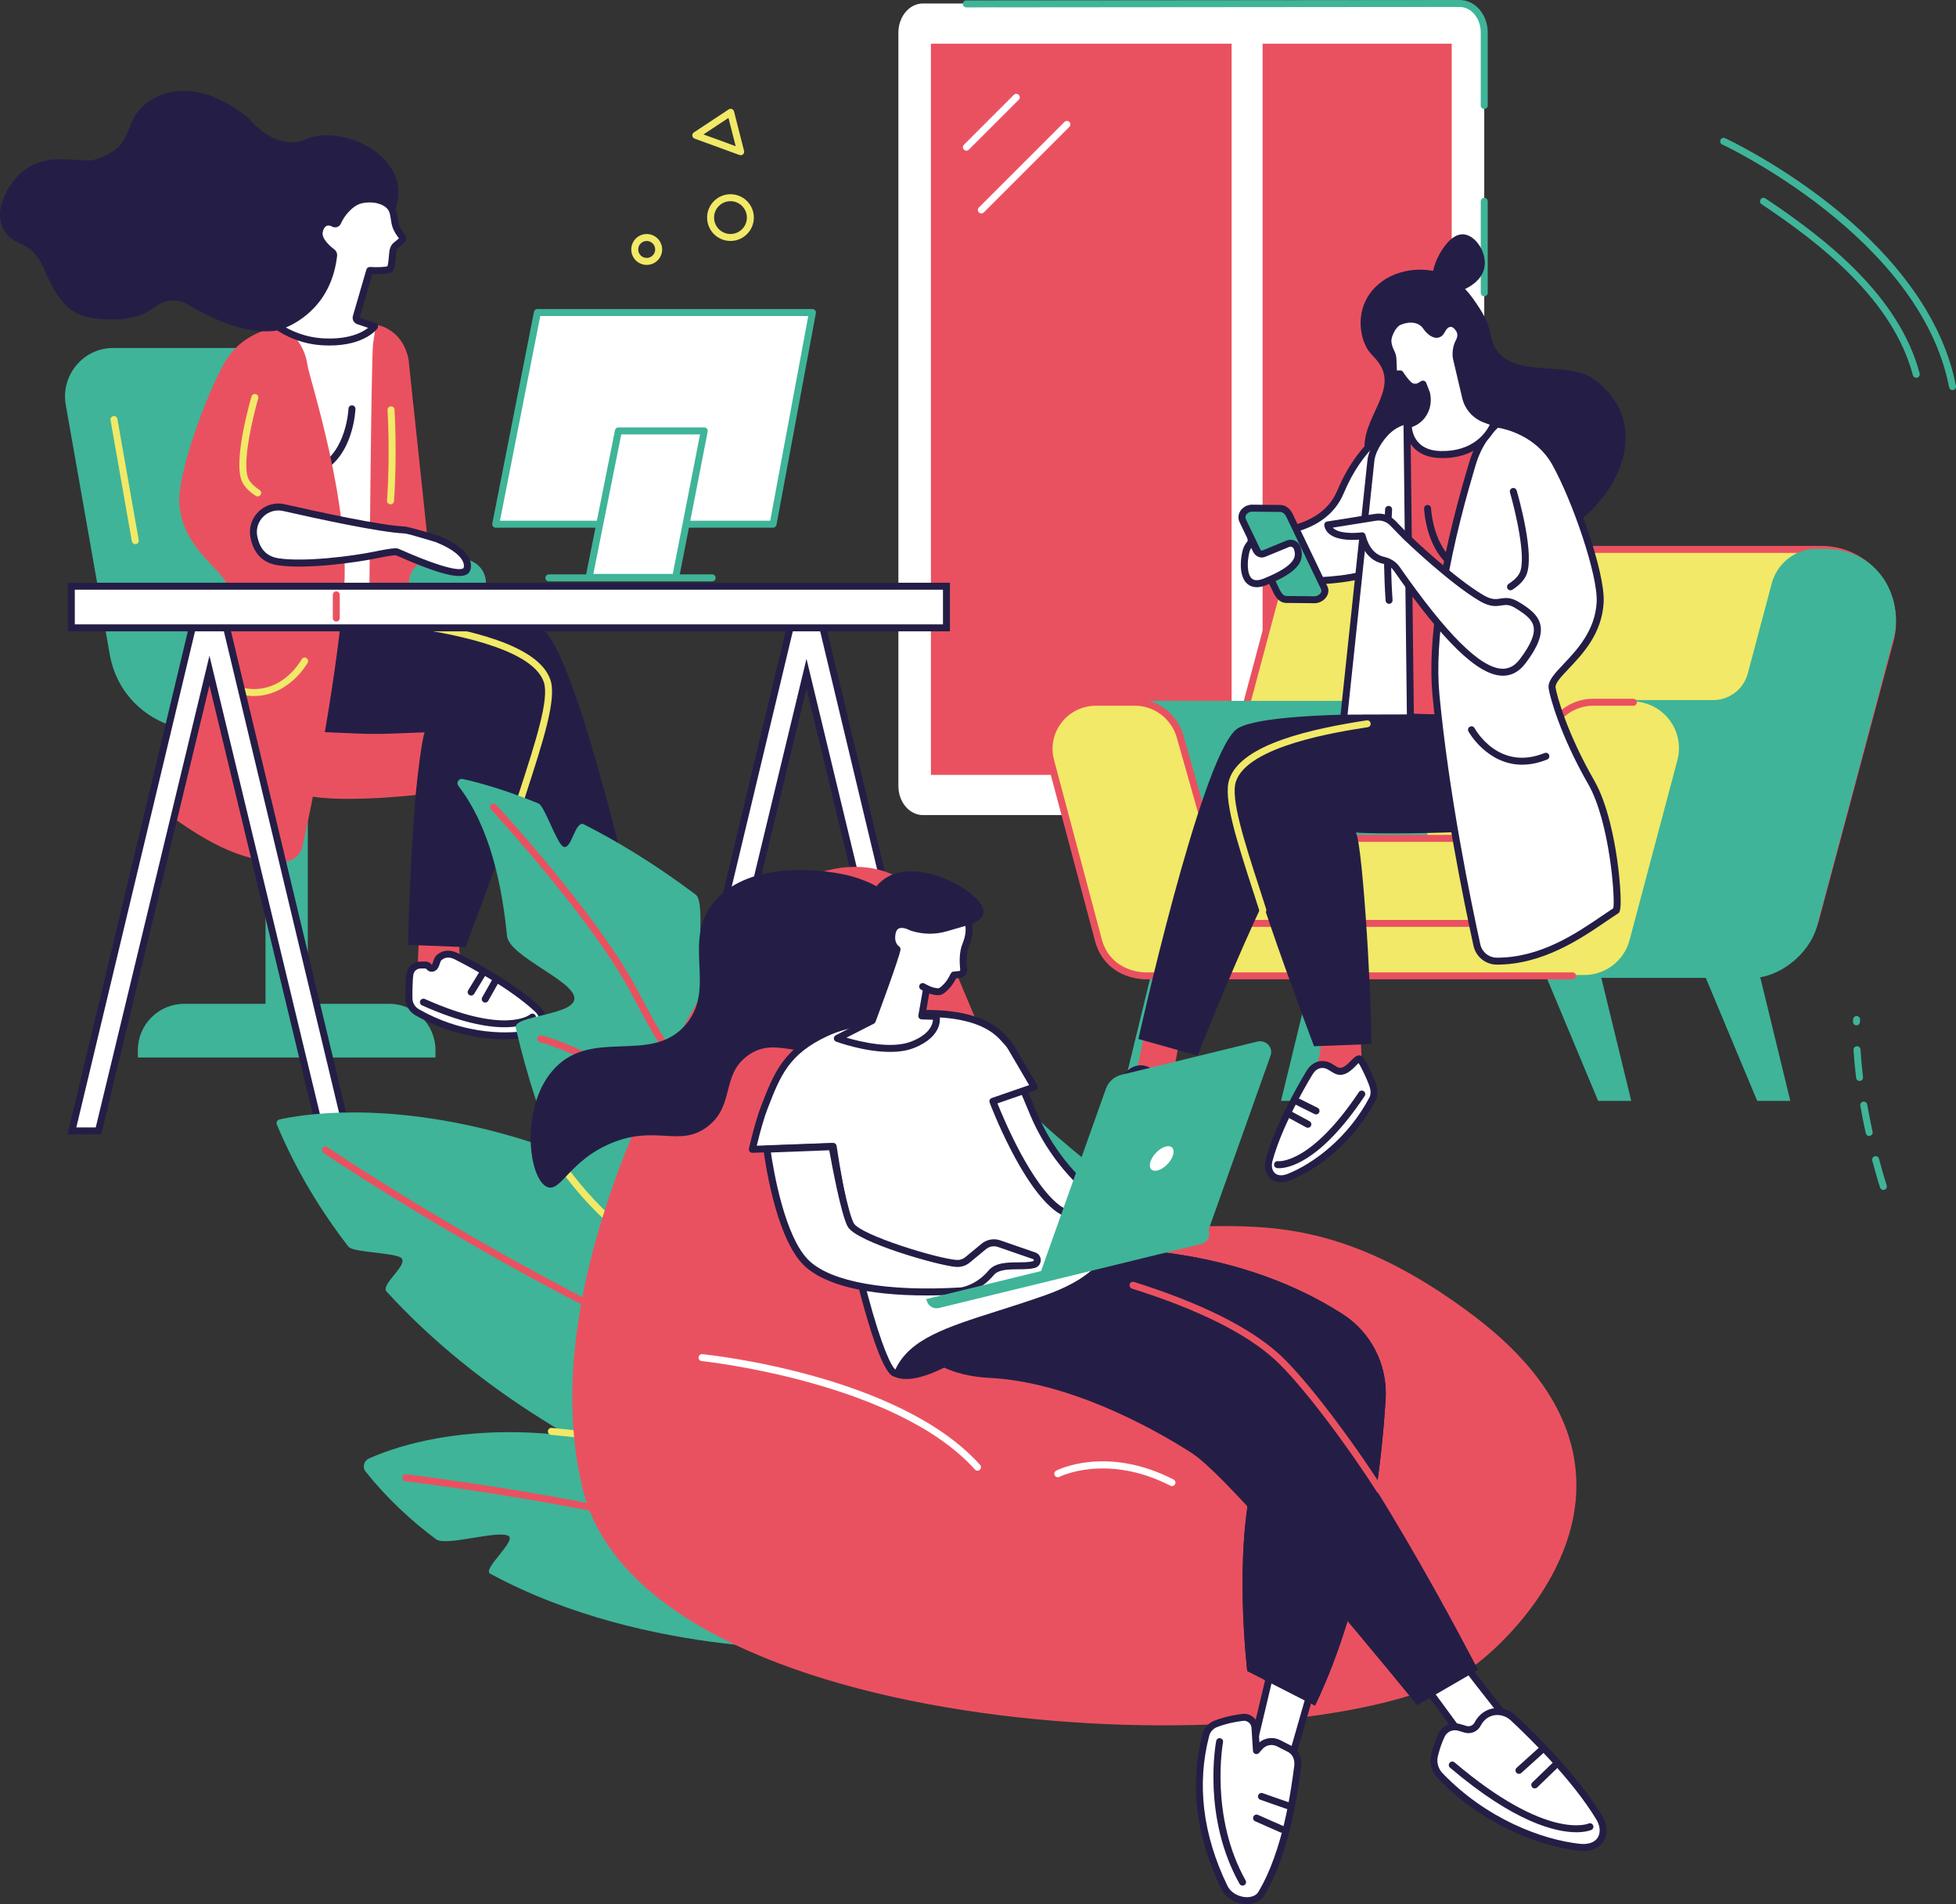 <?xml version="1.0" encoding="UTF-8"?>
<svg id="Ebene_1" data-name="Ebene 1" xmlns="http://www.w3.org/2000/svg" viewBox="0 0 841.71 819.54">
  <rect x="0" y="0" width="841.71" height="819.54" fill="#333333" stroke="none"/>
  <defs>
    <style>
      .cls-1 {
        fill: #3fb498;
      }

      .cls-1, .cls-2, .cls-3, .cls-4, .cls-5 {
        stroke-width: 0px;
      }

      .cls-2 {
        fill: #241e46;
      }

      .cls-3 {
        fill: #f1e967;
      }

      .cls-4 {
        fill: #fff;
      }

      .cls-5 {
        fill: #ea5160;
      }
    </style>
  </defs>
  <g id="Flexible_office" data-name="Flexible office">
    <g>
      <g>
        <path class="cls-4" d="M628.15,1.5h-230.99c-5.83,0-10.56,5.61-10.56,12.52v324.27c0,6.91,4.73,12.52,10.56,12.52h230.99c5.83,0,10.56-5.61,10.56-12.52V14.02c0-6.91-4.73-12.52-10.56-12.52Z"/>
        <path class="cls-1" d="M638.7,46.91c-.83,0-1.5-.67-1.5-1.5V14.02c0-6.08-4.06-11.02-9.05-11.02l-212.32.18h0c-.83,0-1.5-.67-1.5-1.5,0-.83.67-1.5,1.5-1.5l212.32-.18c6.65,0,12.06,6.29,12.06,14.02v31.39c0,.83-.68,1.5-1.5,1.5Z"/>
        <path class="cls-1" d="M638.7,127.54c-.83,0-1.5-.67-1.5-1.5v-39.39c0-.83.67-1.5,1.5-1.5s1.5.67,1.5,1.5v39.39c0,.83-.67,1.5-1.5,1.5Z"/>
        <g>
          <rect class="cls-5" x="400.6" y="18.8" width="129.39" height="314.71"/>
          <rect class="cls-5" x="543.33" y="18.8" width="81.37" height="314.71"/>
        </g>
      </g>
      <g>
        <path class="cls-4" d="M415.86,64.85c-.38,0-.77-.15-1.06-.44-.59-.59-.59-1.54,0-2.12l21.47-21.47c.59-.59,1.54-.59,2.12,0,.59.59.59,1.54,0,2.12l-21.47,21.47c-.29.29-.68.44-1.06.44Z"/>
        <path class="cls-4" d="M422.3,91.86c-.38,0-.77-.15-1.06-.44-.59-.59-.59-1.54,0-2.12l36.81-36.81c.59-.59,1.54-.59,2.12,0,.59.59.59,1.54,0,2.12l-36.81,36.81c-.29.29-.68.44-1.06.44Z"/>
      </g>
    </g>
    <g>
      <g>
        <g>
          <path class="cls-1" d="M150.01,315.56l-62.17-.9c-20,0-37.1-13.06-40.6-32.93l-18.93-107.41c-2.26-12.8,7.49-24.54,20.37-24.54h72.16l29.18,165.78Z"/>
          <polygon class="cls-1" points="132.46 453.72 114.26 453.72 114.26 314.46 132.46 315.19 132.46 453.72"/>
          <path class="cls-1" d="M167.44,432.05h-88.17c-11.02,0-19.95,8.93-19.95,19.95v3.16h128.08v-3.16c0-11.02-8.93-19.95-19.95-19.95Z"/>
          <path class="cls-3" d="M58.22,234.21c-.71,0-1.35-.51-1.48-1.24l-9.18-52.14c-.14-.82.4-1.59,1.22-1.74.82-.15,1.59.4,1.74,1.22l9.18,52.14c.14.82-.4,1.59-1.22,1.74-.09.02-.18.02-.26.02Z"/>
        </g>
        <g>
          <g>
            <path class="cls-5" d="M272.13,395.81c-.15.63,7.25,34.51,7.25,34.51l-17.02-2.85-5.13-28.64,14.89-3.02Z"/>
            <g>
              <g>
                <path class="cls-4" d="M270.35,419.2c1.04-.88,2.53-1.73,4.42-1.81,2.85-.12,5.45,1.66,6.63,4.29,2.95,6.56,10.73,24.83,12.93,39.76.78,5.28-3.2,9.57-9.41,6.11-10.17-5.67-24.27-18.68-31.66-37.89-.85-2.21-.54-4.7.85-6.6,1.14-1.55,2.68-3.44,4.47-5.04,1.71-1.53,4.29-1.56,6.06-.1l1.6,1.31c1.2.99,2.92.97,4.11-.03Z"/>
                <path class="cls-2" d="M289.11,470.3c-1.35,0-3-.37-4.92-1.44-10.75-5.99-24.88-19.29-32.33-38.66-1.04-2.71-.66-5.71,1.04-8.03,1.52-2.08,3.09-3.85,4.68-5.27,2.27-2.03,5.64-2.09,8.01-.14l1.6,1.32c.63.52,1.55.51,2.19-.02,1.59-1.33,3.43-2.08,5.32-2.16,3.37-.12,6.61,1.93,8.06,5.17,3.19,7.08,10.84,25.17,13.05,40.16.49,3.31-.64,6.36-2.93,7.94-.76.53-2.03,1.14-3.77,1.14ZM261.65,418.34c-.74,0-1.48.26-2.07.79-1.43,1.28-2.86,2.9-4.26,4.81-1.09,1.49-1.33,3.42-.66,5.18,7.16,18.62,20.7,31.38,30.99,37.12,2.21,1.23,4.17,1.39,5.52.46,1.35-.93,1.99-2.86,1.67-5.04-2.15-14.61-9.68-32.39-12.81-39.36-.96-2.13-3.03-3.5-5.2-3.4-1.25.05-2.43.54-3.52,1.46-1.74,1.46-4.27,1.48-6.02.04l-1.6-1.31c-.6-.49-1.32-.74-2.04-.74Z"/>
              </g>
              <path class="cls-2" d="M290.48,464.35c-1.39,0-16.15-.86-33.74-35.61-.37-.74-.08-1.64.66-2.02.74-.37,1.64-.08,2.02.66,17.22,34.03,30.9,33.99,31.04,33.97.85-.02,1.52.62,1.55,1.45.03.83-.62,1.52-1.45,1.55-.02,0-.05,0-.09,0Z"/>
              <path class="cls-2" d="M279.57,445.42c-.6,0-1.16-.36-1.4-.95-.3-.77.07-1.64.84-1.95l8.07-3.18c.77-.3,1.64.07,1.95.84.3.77-.07,1.64-.84,1.95l-8.07,3.18c-.18.07-.37.1-.55.1Z"/>
              <path class="cls-2" d="M276.74,439.24c-.6,0-1.17-.36-1.4-.96-.3-.77.08-1.64.85-1.94l9.46-3.68c.77-.3,1.64.08,1.94.85.3.77-.08,1.64-.85,1.94l-9.46,3.68c-.18.07-.36.1-.54.1Z"/>
            </g>
            <path class="cls-5" d="M199.52,395.71c-.12.26-1.07,4.23-1.81,10.93-1.23,11.16,11.27,21.5,11.27,21.5l-29.6-3.99,1.13-25.84,19.01-2.61Z"/>
            <g>
              <g>
                <path class="cls-4" d="M186.22,416.66c1.74-.57,1.34-3.25,2.76-4.52,2.14-1.91,4.82-1.87,7.37-.58,6.38,3.22,23.82,12.47,34.84,22.67,3.9,3.61,3.48,9.47-3.5,10.73-11.43,2.06-30.51.91-48.23-9.32-2.03-1.17-3.35-3.31-3.46-5.67-.09-1.93,0-8.33.39-10.71.37-2.28,2.36-3.93,4.65-3.93h2.06c1.55,0,1.64,1.82,3.11,1.33Z"/>
                <path class="cls-2" d="M217.34,447.33c-11.3,0-25.36-2.72-38.63-10.38-2.51-1.45-4.08-4.03-4.21-6.9-.09-2,0-8.52.41-11.02.49-3.01,3.06-5.18,6.12-5.18h2.08c1.34,0,2.1.76,2.56,1.21.05.05.1.1.15.15.2-.18.39-.76.56-1.27.29-.92.66-2.06,1.6-2.9,2.44-2.18,5.74-2.47,9.05-.8,6.9,3.48,24.14,12.68,35.19,22.91,2.44,2.26,3.47,5.33,2.68,8.01-.47,1.59-1.99,4.4-6.93,5.29-3.11.56-6.7.89-10.62.89ZM181.04,416.83c-1.58,0-2.9,1.12-3.16,2.67-.37,2.28-.46,8.56-.38,10.41.08,1.84,1.1,3.5,2.71,4.44,17.17,9.92,35.65,11.23,47.21,9.14,2.49-.45,4.12-1.58,4.59-3.18.46-1.59-.24-3.49-1.84-4.97-10.77-9.97-27.71-19.01-34.5-22.44-1.54-.78-3.78-1.34-5.7.36-.33.29-.53.92-.74,1.57-.36,1.14-.86,2.7-2.55,3.26-1.65.54-2.64-.44-3.12-.91-.33-.33-.37-.34-.46-.34h-2.06s0,0,0,0ZM185.75,415.25s-.02,0-.03,0l.5,1.41-.47-1.42h0Z"/>
              </g>
              <path class="cls-2" d="M217.03,442.13c-7.59,0-18.98-2.05-35.43-9.42-.76-.34-1.09-1.23-.76-1.98.34-.76,1.23-1.09,1.98-.76,34.62,15.51,45.19,6.75,45.29,6.66.62-.55,1.57-.49,2.12.14.55.62.49,1.57-.14,2.12-.26.23-3.88,3.24-13.07,3.24Z"/>
              <path class="cls-2" d="M208.8,431.51c-.25,0-.5-.06-.73-.19-.72-.41-.98-1.32-.57-2.04l4.28-7.6c.41-.72,1.32-.98,2.04-.57.72.41.98,1.32.57,2.04l-4.28,7.6c-.28.49-.78.76-1.31.76Z"/>
              <path class="cls-2" d="M202.75,428.5c-.27,0-.54-.07-.78-.22-.71-.43-.93-1.35-.5-2.06l4.82-7.91c.43-.71,1.35-.93,2.06-.5.71.43.93,1.35.5,2.06l-4.82,7.91c-.28.46-.78.72-1.28.72Z"/>
            </g>
            <path class="cls-2" d="M119.32,265.46s103.61-4.5,114.94,6.02c15.37,14.27,41.76,133.05,41.76,133.05l-25.49,7.15s-38.4-97.48-47.92-97.48-99.23-3.2-99.23-3.2l15.92-45.53Z"/>
            <path class="cls-2" d="M98.94,262.19s-13.66,40.12-2.79,47.43c10.87,7.32,89.26,6.7,86.54,5.78s-7.01,65.69-7.01,91.3l24.68.95s39.33-103,35.09-114.5c-7.58-20.58-65.97-25.29-84.65-28.04-3.85-.57-51.86-2.92-51.86-2.92Z"/>
            <path class="cls-3" d="M222.42,350.53c-.15,0-.31-.02-.46-.07-.79-.25-1.22-1.1-.97-1.89.89-2.77,1.77-5.5,2.64-8.17,6.87-21.22,12.8-39.55,10.4-46.78-5.11-15.41-43.99-21.43-56.77-23.4-.82-.13-1.38-.89-1.25-1.71.13-.82.89-1.37,1.71-1.25,22.96,3.55,54.07,10.05,59.16,25.43,2.71,8.16-3.08,26.03-10.4,48.65-.86,2.67-1.75,5.39-2.63,8.16-.2.64-.79,1.04-1.43,1.04Z"/>
          </g>
          <g>
            <g>
              <path class="cls-4" d="M118.34,143.23s-16.29-9.42-27.86,70.2c0,0,19.84,42.81,20.19,48.82.35,6.02,52.52,3.4,52.52,3.4l1.19-91.27,12.17-.59-2.61-21.06c-1.62-6.14-8.45-10.55-13.04-12.19l-42.57,2.68Z"/>
              <path class="cls-2" d="M139.76,267.72c-.9,0-1.81,0-2.72,0-25.45-.19-27.73-2.87-27.88-5.37-.25-4.21-12.13-31.18-20.05-48.28-.12-.26-.17-.56-.12-.85,7.65-52.63,17.49-67.67,24.41-71.02,2.48-1.21,4.35-.81,5.2-.49l42.21-2.66c.2-.01.41.02.6.08,4.31,1.54,12.1,6.06,13.98,13.22.02.07.03.13.04.2l2.61,21.06c.05.41-.07.83-.34,1.15-.27.32-.66.51-1.08.53l-10.76.52-1.17,89.86c-.01.79-.63,1.44-1.42,1.48-.12,0-11.47.57-23.5.57ZM112.15,262.04c2.24,2.71,27.08,3.24,49.55,2.18l1.17-89.86c.01-.79.64-1.44,1.43-1.48l10.56-.51-2.4-19.35c-1.39-5.04-7.01-9.17-11.78-10.96l-42.25,2.66c-.28.02-.56-.04-.81-.18-.1-.05-1.23-.54-3.11.45-5.07,2.66-14.72,15.07-22.48,68.21,2.74,5.93,19.56,42.49,20.13,48.84Z"/>
            </g>
            <path class="cls-5" d="M187.45,264.78l-11.6-109.8c-.77-5.14-3.53-9.84-7.83-12.71-1.68-1.12-3.69-2.05-6.05-2.52,0,0,.04-2.13-1.43,8.25-.8,5.64-1.63,112.14-1.66,116.69l28.56.08Z"/>
            <path class="cls-2" d="M137.8,203.26c-.54,0-1.06-.29-1.33-.8-.39-.73-.1-1.64.63-2.03,12.03-6.34,12.86-24.35,12.86-24.53.03-.83.72-1.48,1.56-1.44.83.03,1.47.73,1.44,1.55-.03.81-.89,19.92-14.46,27.07-.22.12-.46.17-.7.17Z"/>
            <path class="cls-5" d="M139.32,315.09l14.16.62c4.94.22,9.88.23,14.82.04l14.41-.55s-1.52,3.74-3.86,26.96c0,0-36.43,4.16-50.01-.63s10.49-26.46,10.49-26.46Z"/>
            <path class="cls-5" d="M121.57,140.4s-16.77,1.03-25.13,16.01c-8.36,14.99-19.96,47.7-19.3,59.99,1.13,20.86,21.68,30.33,20.7,36.93-.48,3.2-4.71,19.49-16.87,40.67-10.01,17.44-12.31,54.19-10.67,55.24,11,7.06,28.8,21.78,51.29,21.77,4.15,0,7.76-2.88,8.65-6.98,3.59-16.36,13.47-63.75,17.63-107.8,3.61-38.15-14.88-93.99-15.52-98.87-1.55-11.82-10.78-16.95-10.78-16.95Z"/>
            <path class="cls-3" d="M110.89,213.66c-.28,0-.57-.08-.82-.25-1.08-.71-4.38-2.87-5.9-6.11-3.96-8.5,3.23-33.79,4.07-36.65.23-.8,1.07-1.25,1.86-1.02.79.23,1.25,1.06,1.02,1.86-2.18,7.46-7.18,28.21-4.23,34.54,1.15,2.47,3.91,4.27,4.82,4.87.69.45.89,1.38.43,2.08-.29.44-.77.68-1.26.68Z"/>
            <path class="cls-3" d="M168.05,217.06s-.07,0-.11,0c-.83-.06-1.45-.77-1.39-1.6,1.41-20.38.22-38.78.21-38.97-.06-.83.57-1.54,1.4-1.6.83-.05,1.54.57,1.6,1.4.01.19,1.22,18.78-.21,39.37-.06.79-.71,1.4-1.5,1.4Z"/>
            <path class="cls-3" d="M109.26,299.56c-3.26,0-6.85-.65-10.77-2.24-.77-.31-1.14-1.18-.83-1.95.31-.77,1.18-1.14,1.95-.83,19.69,7.95,29.75-9.98,30.17-10.74.4-.73,1.31-1,2.03-.6.73.4,1,1.3.6,2.03-.09.17-7.99,14.33-23.15,14.33Z"/>
            <path class="cls-1" d="M175.98,250.89h33.14c0-5.63-4.56-10.19-10.19-10.19h-12.75c-5.63,0-10.19,4.56-10.19,10.19Z"/>
            <g>
              <path class="cls-4" d="M187.95,231.88c16.3,6.52,12.91,13.2,12.91,13.2-2.41,5.21-27.49-6.5-29.92-7.49-.86-.35-5.01.36-9.24,1.24-9.91,2.06-30.74,4.68-42.02,2.95-6.36-.98-9.32-5.15-10.43-10.72-1.52-7.63,5.36-14.3,12.89-12.59,15.69,3.56,41.79,9.19,51.84,9.62,1.94.08,13.74,3.69,13.98,3.79Z"/>
              <path class="cls-2" d="M119.41,243.26c-6.34-.99-10.26-4.99-11.63-11.9-.81-4.08.49-8.25,3.48-11.16,2.99-2.91,7.18-4.1,11.22-3.18,14.95,3.4,41.54,9.16,51.57,9.58,1.72.07,16.04,4.22,15.9,4.49,6.74,2.9,10.85,6.22,12.23,9.89,1.02,2.71.14,4.58.03,4.79-1.93,4.18-11.06,2.33-30.52-6.21-.56-.25-.98-.43-1.23-.54-.3-.04-1.84-.08-8.44,1.29-8.58,1.78-30.27,4.85-42.56,2.96h-.04ZM121.18,219.81c-2.85-.44-5.74.48-7.84,2.52-2.26,2.2-3.24,5.35-2.63,8.43,1.14,5.7,4.05,8.73,9.15,9.53h.04c10.73,1.65,31.1-.77,41.49-2.93,8.59-1.78,9.54-1.4,10.11-1.16.25.1.72.31,1.37.59,24.78,10.89,26.55,7.79,26.62,7.65.02-.05.43-1.02-.2-2.56-.85-2.09-3.59-5.26-11.78-8.56-.63-.13-11.64-3.65-13.62-3.74-10.27-.43-37.05-6.24-52.1-9.65-.21-.05-.41-.09-.62-.12ZM189.8,226.41h.01s-.01,0-.01,0Z"/>
            </g>
          </g>
          <g>
            <path class="cls-2" d="M8.39,104.66c-2.69-1.03-5.05-2.84-6.53-5.33-2.19-3.69-3.33-9.61,1.7-18.11,11.36-19.19,30.05-10.27,37.24-12.53,16.11-5.07,12.36-13.19,18.94-21.15,4.92-5.96,21.87-17.24,47.37,3.42,0,0,11.41,14.66,24.49,8.97,16.07-6.99,48.17,8.39,37.84,31.62-2.98,6.7-8.3,11.87-14.76,14.7-1.17.51-2.45,1.01-3.84,1.47-4.03,1.32-7.15,4.7-8.19,9.04-3.37,14.13-15.96,41.44-61.81,14.32-3.46-2.05-7.58-2.28-11.18-.69-4.42,1.95-9.26,9.43-30.52,6.42-13.65-1.93-17.9-16.83-21.46-23.59-2.84-5.39-6.95-7.65-9.3-8.55Z"/>
            <g>
              <path class="cls-4" d="M143.57,96.18c.65.39,1.48.11,1.77-.59,1.36-3.35,5.44-8.5,9.91-9.54,5.73-1.32,12.31.46,13.75,4.85,1.26,3.83.04,6.14,4.22,11.1.4.48.06,1.24-.44,1.61l-2.63,2.22c-.56.42-1.03,1.84-1.1,2.53-.21,2.15-.48,6.74-1.23,7.33-1.45,1.15-8.7.71-8.7.71l-5.81,19.98c-.22.76.23,1.55.99,1.74l6.91,2.35s-5.55,7.78-22.89,6.61c-11.09-.75-18.71-6.5-18.71-6.5,0,0,21.07-5.13,23.97-30.6.06-.56-.18-1.11-.63-1.45-1.72-1.29-6.35-5.1-5.54-8.96.86-4.1,3.92-4.72,6.15-3.39Z"/>
              <path class="cls-2" d="M141.8,148.7c-1.14,0-2.33-.04-3.59-.12-11.4-.77-19.19-6.55-19.51-6.79-.46-.35-.68-.93-.57-1.5.12-.57.55-1.02,1.11-1.15.82-.2,20.09-5.24,22.84-29.31-2.71-2.09-7.07-6.13-6.14-10.55.49-2.34,1.71-4.04,3.42-4.79,1.47-.65,3.17-.55,4.7.27,1.58-3.62,5.86-9,10.84-10.15,6.08-1.4,13.73.43,15.51,5.84.43,1.31.59,2.43.75,3.5.31,2.15.58,4.01,3.19,7.1.4.48.58,1.1.51,1.74-.09.77-.53,1.53-1.19,2.03l-2.57,2.17c-.21.22-.53,1.09-.57,1.53-.03.33-.07.71-.1,1.13-.41,4.75-.71,6.46-1.68,7.23-1.45,1.15-5.56,1.21-8.52,1.09l-5.45,18.74h0l6.91,2.35c.45.15.8.51.94.96s.07.95-.21,1.33c-.23.32-5.44,7.36-20.63,7.36ZM123.02,140.95c3.02,1.68,8.54,4.17,15.39,4.63,11.47.77,17.45-2.46,20-4.47l-4.56-1.55c-.73-.2-1.34-.68-1.72-1.34-.39-.68-.49-1.5-.27-2.25l5.81-19.98c.2-.67.84-1.11,1.53-1.08,3.2.2,6.57.04,7.54-.32.33-.93.58-3.88.7-5.19.04-.43.07-.83.1-1.16.08-.78.61-2.77,1.68-3.58l2.48-2.09c-2.83-3.51-3.18-5.88-3.51-8.18-.14-1-.28-1.93-.63-3-1.09-3.34-6.58-5.1-11.98-3.86-3.84.89-7.61,5.59-8.86,8.64-.3.74-.91,1.31-1.66,1.56-.75.25-1.58.16-2.27-.25-.75-.45-1.57-.54-2.23-.25-.81.36-1.4,1.28-1.69,2.66-.62,2.98,3.65,6.45,4.97,7.45.87.65,1.34,1.74,1.22,2.82-2.31,20.22-15.87,28.19-22.05,30.8ZM154.76,136.75v.05s0-.02,0-.05ZM144.33,94.9h0,0Z"/>
            </g>
          </g>
        </g>
      </g>
      <g>
        <polygon class="cls-4" points="394.79 488.08 347.04 289.97 299.3 488.08 287.85 488.08 340.31 268.8 353.77 268.78 406.23 488.08 394.79 488.08"/>
        <path class="cls-2" d="M408.13,489.58h-14.53l-46.56-193.21-46.56,193.21h-14.53l53.17-222.28,15.82-.02,53.18,222.3ZM395.97,486.58h8.36l-51.74-216.3-11.09.02-51.74,216.28h8.36l48.93-203.02,48.93,203.02Z"/>
      </g>
      <g>
        <g>
          <polygon class="cls-4" points="137.87 486.75 90.13 288.61 42.38 486.75 30.94 486.75 83.4 267.44 96.86 267.42 149.32 486.75 137.87 486.75"/>
          <path class="cls-2" d="M151.22,488.25h-14.53l-46.56-193.23-46.56,193.23h-14.53l53.17-222.3,15.82-.02,53.18,222.33ZM139.05,485.25h8.36l-51.74-216.32-11.09.02-51.74,216.31h8.36l48.93-203.04,48.93,203.04Z"/>
        </g>
        <g>
          <rect class="cls-4" x="30.69" y="252.32" width="376.59" height="17.92" transform="translate(437.97 522.55) rotate(180)"/>
          <path class="cls-2" d="M408.78,271.73H29.19v-20.92h379.59v20.92ZM32.19,268.73h373.59v-14.92H32.19v14.92Z"/>
        </g>
        <path class="cls-5" d="M144.71,267.52c-.83,0-1.5-.67-1.5-1.5v-9.98c0-.83.67-1.5,1.5-1.5s1.5.67,1.5,1.5v9.98c0,.83-.67,1.5-1.5,1.5Z"/>
      </g>
    </g>
    <g>
      <path class="cls-1" d="M400.78,531.81s-32.45-53.74-13.6-114.2c.76-2.43,3.97-2.94,5.44-.87,7.16,10.11,24.4,33.75,42.2,53.06,37.3,40.46,70.31,46.81,88.53,103.05,15.97,49.31-13.36,111.24-39.79,93.56-3.71-2.48-82.78-134.61-82.78-134.61Z"/>
      <g>
        <path class="cls-1" d="M406.33,692.43s-145.81-82.83-184.39-250.08c-1.24-5.37,25.7-5.26,25.23-12.84-.47-7.59-28.12-17.91-28.99-26.7-1.99-20.03-6.76-46.2-20.93-64.55-1.07-1.38.15-3.34,1.86-2.97,6.17,1.34,17.56,4.33,32.6,10.52,2.72,1.12,7.8,17.26,10.75,18.6,3.53,1.6,4.98-11.55,8.81-9.6,14.34,7.29,30.66,17.1,48.11,30.25,4.51,3.4-.59,29.52,4.06,33.38,4.43,3.68,21.79-11.55,26.31-7.43,53.17,48.45,109,125.07,153.25,256.69l-76.66,24.72Z"/>
        <g>
          <path class="cls-5" d="M317.18,491.45c-.48.16-1.03.07-1.45-.28-.82-.7-20.31-17.55-43.53-62.61-16.65-32.31-60.5-79.7-60.94-80.18-.56-.61-.53-1.56.08-2.12.61-.56,1.56-.53,2.12.08.44.48,44.57,48.17,61.41,80.85,22.91,44.46,42.61,61.53,42.81,61.7.63.54.71,1.48.17,2.11-.18.22-.42.37-.67.45Z"/>
          <path class="cls-5" d="M321.99,479.6c-.06.02-.12.04-.18.05-.81.16-1.6-.36-1.77-1.17-4.79-23.63,4.78-53.09,5.19-54.34.26-.79,1.11-1.21,1.89-.95.79.26,1.21,1.11.95,1.89-.1.3-9.73,29.97-5.09,52.8.15.75-.29,1.49-1,1.72Z"/>
          <path class="cls-5" d="M276.86,471.65c-.47.16-1,.08-1.42-.26-21.04-17.02-42.87-22.77-43.09-22.83-.8-.21-1.29-1.02-1.08-1.83.21-.8,1.02-1.29,1.83-1.08.92.24,22.68,5.97,44.23,23.4.64.52.74,1.47.22,2.11-.19.23-.43.39-.69.48Z"/>
        </g>
      </g>
      <g>
        <path class="cls-1" d="M376.57,668.97s-129.07-24.3-210.22-113.07c-2.73-2.99,9.1-11.17,6.49-14.3-2.07-2.48-20.92-2.45-22.9-5.02-12.17-15.76-22.71-33.23-30.81-52.57-.39-.92.15-1.97,1.13-2.19,16.84-3.82,146.9-26.25,302.6,146.44l-46.28,40.71Z"/>
        <path class="cls-5" d="M309.95,589.64c-.34.11-.72.11-1.08-.05-91.13-39.97-168.87-92.85-169.65-93.37-.68-.47-.86-1.4-.39-2.08.47-.68,1.4-.86,2.08-.39.77.53,78.3,53.25,169.16,93.1.76.33,1.1,1.22.77,1.98-.18.4-.51.69-.9.82Z"/>
      </g>
      <g>
        <path class="cls-1" d="M360.68,709.66s-81.8,4.49-149.79-32.37c-3.42-1.85,11.33-14.11,7.99-16.18-4.45-2.76-26.94,4.58-31.2,1.42-11.04-8.21-21.31-17.84-30.33-29.12-1.49-1.86-.82-4.63,1.35-5.62,18.63-8.46,99.68-36.35,225.86,46.41l-23.89,35.46Z"/>
        <path class="cls-5" d="M340.93,673.84c-.34.11-.71.11-1.06-.05-52.96-22.75-164.31-36.13-165.42-36.26-.82-.1-1.41-.84-1.31-1.67.1-.82.84-1.41,1.67-1.31,1.12.13,112.9,13.56,166.26,36.48.76.33,1.11,1.21.79,1.97-.18.41-.51.7-.91.83Z"/>
      </g>
      <path class="cls-3" d="M266.38,529.62c-.48.16-1.03.07-1.45-.28-21.73-18.52-33.02-40.33-33.13-40.55-.38-.74-.08-1.64.65-2.02.73-.37,1.64-.09,2.02.65.11.21,11.15,21.51,32.4,39.63.63.54.71,1.48.17,2.12-.18.22-.42.37-.67.45Z"/>
      <path class="cls-3" d="M289.63,626.08c-.29.1-.62.11-.93,0-16.97-5.49-51.2-8.48-51.55-8.51-.83-.07-1.44-.8-1.37-1.62.07-.83.8-1.44,1.62-1.37,1.42.12,34.92,3.05,52.22,8.64.79.26,1.22,1.1.97,1.89-.15.47-.52.82-.95.96Z"/>
    </g>
    <g>
      <g>
        <g>
          <polygon class="cls-1" points="687.71 473.82 701.96 473.82 687.53 414.49 662.93 414.49 687.71 473.82"/>
          <polygon class="cls-1" points="756.16 473.82 770.41 473.82 755.98 414.49 731.37 414.49 756.16 473.82"/>
          <polygon class="cls-1" points="565.5 473.82 551.25 473.82 565.68 414.49 590.28 414.49 565.5 473.82"/>
          <polygon class="cls-1" points="496.36 473.82 482.11 473.82 496.54 414.49 521.15 414.49 496.36 473.82"/>
        </g>
        <path class="cls-3" d="M546.31,418.86h204.74c14.21,0,26.65-9.56,30.29-23.3l31.99-119.7c5.29-19.89-9.02-39.4-29.61-39.4h-205.43c-14.21,0-26.65,9.56-30.29,23.3l-31.99,119.7c-5.29,19.89,9.71,39.4,30.3,39.4Z"/>
        <path class="cls-5" d="M751.05,420.36h-14c-.83,0-1.5-.67-1.5-1.5s.67-1.5,1.5-1.5h14c13.51,0,25.37-9.12,28.84-22.18l31.99-119.71c2.46-9.24.59-18.8-5.12-26.22-5.51-7.17-13.91-11.29-23.04-11.29h-205.43c-13.51,0-25.37,9.12-28.85,22.18l-31.99,119.71c-2.4,9.03-.51,18.45,5.19,25.86,5.69,7.41,14.32,11.65,23.66,11.65h46.49c.83,0,1.5.67,1.5,1.5s-.67,1.5-1.5,1.5h-46.49c-10.28,0-19.77-4.67-26.04-12.82-6.27-8.15-8.35-18.52-5.71-28.46l31.99-119.71c3.82-14.37,16.87-24.41,31.74-24.41h205.43c10.07,0,19.33,4.54,25.42,12.46,6.28,8.17,8.34,18.68,5.64,28.83l-31.99,119.71c-3.82,14.37-16.87,24.41-31.74,24.41Z"/>
        <path class="cls-1" d="M603.22,419.54h-110.62c-9.15,0-17.16-6.16-19.51-15l-20.6-77.52c-3.4-12.81,6.25-25.37,19.51-25.37h110.62c9.15,0,17.16,6.16,19.51,15l20,69.82c3.4,12.81-5.65,33.06-18.9,33.06Z"/>
        <path class="cls-1" d="M645.1,395.44l21.82-78.91c2.35-8.84,10.36-15.21,19.51-15.21h50.79c6.98,0,13.09-4.7,14.89-11.45l10.29-38.71c2.19-8.25,9.3-14.21,17.67-14.95h4.35c21.66-.36,33.77,17.37,31.02,35.97l-14.2,53.63c-.08.4-.18.8-.28,1.21l-19.22,72.03c-3.33,11.93-16.5,21.82-27.38,21.82h-89.76c-13.25,0-22.91-12.63-19.51-25.44Z"/>
        <path class="cls-3" d="M471.62,301.9h16.84c9.15,0,17.16,6.38,19.51,15.23l21.29,80.49h115.32l21.38-80.49c2.35-8.84,10.36-15.23,19.51-15.23h16.84c13.25,0,22.91,12.48,19.51,25.29l-20.6,77.49c-2.35,8.84-10.36,14.97-19.51,14.97h-189.49c-9.87-.69-17.16-6.17-19.51-15.01l-20.6-77.44c-3.4-12.81,6.25-25.29,19.51-25.29Z"/>
        <path class="cls-5" d="M676.69,421.5h-184.47s-.07,0-.1,0c-10.54-.74-18.33-6.83-20.85-16.3l-20.6-77.36c-1.73-6.52-.38-13.32,3.72-18.64,4.13-5.37,10.41-8.45,17.24-8.45h16.84c9.78,0,18.4,6.72,20.96,16.34l21.66,76.62h114.39l19.04-76.6c2.56-9.64,11.18-16.36,20.96-16.36h17.39c.83,0,1.5.67,1.5,1.5s-.67,1.5-1.5,1.5h-17.39c-8.42,0-15.85,5.8-18.06,14.11l-19.31,77.71c-.17.67-.77,1.14-1.46,1.14h-116.7c-.67,0-1.26-.45-1.44-1.09l-21.98-77.73c-2.21-8.33-9.64-14.13-18.06-14.13h-16.84c-5.89,0-11.3,2.65-14.86,7.28-3.52,4.58-4.69,10.43-3.2,16.04l20.6,77.36c2.17,8.16,8.94,13.41,18.11,14.07h184.42c.83,0,1.5.67,1.5,1.5s-.67,1.5-1.5,1.5Z"/>
        <rect class="cls-1" x="526.38" y="360.84" width="142.37" height="36.59" rx="16.24" ry="16.24"/>
        <rect class="cls-3" x="515.28" y="360.19" width="142.37" height="37.44" rx="16.42" ry="16.42"/>
        <path class="cls-2" d="M565.14,398.93h-1.26c-.83,0-1.5-.67-1.5-1.5s.67-1.5,1.5-1.5h1.26c.83,0,1.5.67,1.5,1.5s-.67,1.5-1.5,1.5Z"/>
        <path class="cls-5" d="M646.47,398.93h-120.01c-6.99,0-12.68-5.69-12.68-12.68v-14.23c0-6.99,5.69-12.68,12.68-12.68h120.01c6.99,0,12.68,5.69,12.68,12.68v14.23c0,6.99-5.69,12.68-12.68,12.68ZM526.46,362.34c-5.34,0-9.68,4.34-9.68,9.68v14.23c0,5.34,4.34,9.68,9.68,9.68h120.01c5.34,0,9.68-4.34,9.68-9.68v-14.23c0-5.34-4.34-9.68-9.68-9.68h-120.01Z"/>
      </g>
      <g>
        <g>
          <path class="cls-5" d="M493.77,438.46c.15.63-7.24,34.47-7.24,34.47l17-2.85,5.12-28.61-14.88-3.01Z"/>
          <g>
            <g>
              <path class="cls-4" d="M495.55,461.84c-1.04-.87-2.53-1.73-4.42-1.81-2.85-.12-5.45,1.66-6.63,4.28-2.95,6.55-10.72,24.8-12.92,39.72-.78,5.27,3.2,9.56,9.4,6.11,10.16-5.66,24.25-18.66,31.63-37.85.85-2.2.54-4.7-.85-6.6-1.14-1.55-2.68-3.43-4.47-5.04-1.71-1.53-4.28-1.55-6.05-.1l-1.6,1.31c-1.2.99-2.92.97-4.1-.03Z"/>
              <path class="cls-2" d="M476.8,512.89c-1.74,0-3-.61-3.76-1.14-2.3-1.59-3.42-4.63-2.93-7.94,2.2-14.97,9.85-33.04,13.03-40.12,1.46-3.23,4.67-5.31,8.06-5.17,1.9.08,3.74.83,5.32,2.16.63.53,1.55.54,2.19.02l1.6-1.31c2.38-1.95,5.74-1.89,8.01.14,1.58,1.42,3.16,3.19,4.68,5.27,1.69,2.31,2.08,5.31,1.04,8.02-7.44,19.35-21.56,32.64-32.3,38.63-1.92,1.07-3.57,1.44-4.92,1.44ZM490.86,461.52c-2.08,0-4.06,1.35-4.99,3.4-3.13,6.96-10.65,24.73-12.8,39.32-.32,2.17.32,4.1,1.67,5.03,1.35.93,3.31.77,5.52-.46,10.28-5.73,23.81-18.48,30.96-37.08.67-1.75.43-3.69-.66-5.17-1.4-1.91-2.83-3.53-4.26-4.81-1.16-1.04-2.88-1.06-4.1-.05l-1.6,1.31c-1.75,1.44-4.28,1.42-6.02-.04t0,0c-1.09-.91-2.27-1.4-3.52-1.46-.07,0-.14,0-.21,0Z"/>
            </g>
            <path class="cls-2" d="M475.44,506.94s-.07,0-.09,0c-.83-.03-1.47-.72-1.45-1.55.03-.82.72-1.48,1.54-1.45.25,0,14.06-.4,31.03-33.93.38-.74,1.28-1.03,2.02-.66.74.37,1.04,1.28.66,2.02-17.57,34.72-32.31,35.58-33.71,35.58Z"/>
            <path class="cls-2" d="M486.34,488.03c-.18,0-.37-.03-.55-.1l-8.06-3.18c-.77-.3-1.15-1.18-.84-1.95.31-.77,1.18-1.15,1.95-.84l8.06,3.18c.77.3,1.15,1.18.84,1.95-.23.59-.8.95-1.4.95Z"/>
            <path class="cls-2" d="M489.16,481.86c-.18,0-.37-.03-.54-.1l-9.45-3.68c-.77-.3-1.15-1.17-.85-1.94.3-.77,1.17-1.15,1.94-.85l9.45,3.68c.77.3,1.15,1.17.85,1.94-.23.59-.8.96-1.4.96Z"/>
          </g>
          <path class="cls-5" d="M566.31,438.37c.12.26,1.07,4.23,1.8,10.92,1.23,11.15-11.26,21.48-11.26,21.48l29.57-3.99-1.13-25.81-18.99-2.61Z"/>
          <g>
            <g>
              <path class="cls-4" d="M574.8,460.61c-1.62-.85-2.86-2.04-4.74-2.36-2.82-.47-5.07.98-6.54,3.43-3.68,6.12-13.51,23.22-17.41,37.71-1.38,5.12,2.1,9.86,8.66,7.21,10.77-4.34,26.29-15.45,35.83-33.54,1.1-2.08.72-4.41-.09-6.63-.72-1.96-3.63-8.66-5.22-10.47-1.53-1.73-5.37,7.33-10.49,4.64Z"/>
              <path class="cls-2" d="M551.25,508.87c-2.27,0-3.77-.93-4.59-1.66-2.09-1.85-2.86-5-2-8.21,3.91-14.55,13.59-31.48,17.57-38.09,1.91-3.17,4.86-4.68,8.08-4.14,1.59.27,2.8,1.04,3.86,1.71.45.29.88.56,1.32.79,1.96,1.03,3.77-.57,5.92-2.78,1.24-1.28,2.2-2.25,3.47-2.25.58.01,1.13.27,1.53.73,1.91,2.16,4.99,9.53,5.51,10.95,1.14,3.13,1.14,5.7,0,7.85-9.62,18.24-25.21,29.64-36.6,34.23-1.57.63-2.93.88-4.09.88ZM569.03,459.66c-2.08,0-3.43,1.47-4.23,2.79-3.92,6.5-13.43,23.15-17.24,37.32-.56,2.1-.15,4.09,1.09,5.18,1.25,1.11,3.22,1.19,5.57.25,10.89-4.39,25.82-15.32,35.06-32.84.73-1.38.67-3.1-.17-5.42-.71-1.94-3.06-7.24-4.49-9.39-.32.29-.72.7-1.05,1.04-2,2.06-5.36,5.5-9.46,3.34-.56-.29-1.06-.61-1.54-.92-.94-.6-1.76-1.12-2.75-1.29-.27-.05-.53-.07-.78-.07Z"/>
            </g>
            <path class="cls-2" d="M550.4,502.8c-.51,0-.81-.04-.89-.05-.82-.13-1.37-.9-1.24-1.72.13-.81.88-1.36,1.7-1.25.24.03,14.04,1.36,34.78-29.72.46-.69,1.39-.87,2.08-.42.69.46.88,1.39.42,2.08-19.34,29-33.26,31.08-36.84,31.08Z"/>
            <path class="cls-2" d="M562.8,485.4c-.24,0-.49-.06-.71-.18l-7.66-4.15c-.73-.39-1-1.3-.61-2.03.39-.73,1.31-1,2.03-.61l7.66,4.15c.73.39,1,1.3.61,2.03-.27.5-.79.79-1.32.79Z"/>
            <path class="cls-2" d="M566.32,479.64c-.22,0-.45-.05-.67-.16l-8.29-4.13c-.74-.37-1.04-1.27-.67-2.01.37-.74,1.27-1.04,2.01-.67l8.29,4.13c.74.37,1.04,1.27.67,2.01-.26.53-.79.83-1.34.83Z"/>
          </g>
          <g>
            <path class="cls-2" d="M646.43,308.25s-103.52-4.49-114.83,6.02c-15.35,14.26-41.72,132.92-41.72,132.92l25.46,7.14s38.36-97.39,47.87-97.39,99.13-3.2,99.13-3.2l-15.91-45.49Z"/>
            <path class="cls-2" d="M666.8,304.98s13.65,40.08,2.79,47.39c-10.86,7.31-89.17,6.69-86.46,5.78s7,65.62,7,91.21l-24.66.95s-39.29-102.9-35.06-114.39c7.58-20.56,65.91-25.26,84.57-28.01,3.84-.57,51.81-2.92,51.81-2.92Z"/>
            <path class="cls-3" d="M543.44,393.24c-.63,0-1.22-.41-1.43-1.04-.89-2.77-1.77-5.49-2.63-8.16-7.31-22.6-13.09-40.44-10.39-48.6,5.09-15.36,36.17-21.86,59.11-25.4.82-.13,1.58.43,1.71,1.25.13.82-.43,1.59-1.25,1.71-12.77,1.97-51.62,7.98-56.72,23.38-2.39,7.22,3.53,25.53,10.39,46.73.86,2.67,1.75,5.39,2.63,8.17.25.79-.18,1.63-.97,1.89-.15.05-.31.07-.46.07Z"/>
          </g>
        </g>
        <g>
          <path class="cls-2" d="M592.05,123.37c7.18-7,17.85-8.47,25.87-6.5,10.15,2.5,15.27,10.41,18.88,15.99,6.38,9.86,3.3,13.44,8.31,19.16,8.88,10.15,30.43,3.43,40.92,11.22,25.21,18.73,11.47,49.68-10.88,64.29-14.9,9.74-35.17,4.11-40.69,2.58-16.74-4.65-44.47-13.77-47.15-35.54-1.81-14.64,14.78-26.37,5.87-38.58-2.27-3.11-4.15-3.95-5.83-7.84-2.74-6.31-3.35-16.94,4.7-24.79Z"/>
          <path class="cls-2" d="M618.25,125.1c-3.81-2.79-1.4-11.01,1.04-15.44.91-1.66,5.01-9.1,10.39-8.81,5.53.3,10.82,8.66,8.85,15.28-2.47,8.28-15.81,12.23-20.28,8.97Z"/>
        </g>
        <g>
          <g>
            <path class="cls-4" d="M605.44,181.04s-.17.04-.48.15c-2.9.95-18.23,6.96-28.13,30.6-8.54,20.39-38.47,17.45-38.47,17.45l.25,19.71s47.25,5.84,62.11-8.49c.93-.9,4.72-59.42,4.72-59.42Z"/>
            <path class="cls-2" d="M559.99,251.65c-11.44,0-20.71-1.11-21.57-1.21-.75-.09-1.31-.72-1.32-1.47l-.25-19.71c0-.43.17-.83.49-1.12.31-.29.74-.43,1.16-.39.29.03,28.93,2.58,36.94-16.54,10.13-24.2,25.97-30.44,29.04-31.45.37-.12.57-.17.57-.17.47-.12.96,0,1.33.3.37.31.57.77.54,1.25-3.83,59.1-4.64,59.88-5.17,60.4-8.57,8.27-26.99,10.12-41.77,10.12ZM540.09,247.6c7.59.78,46.22,4.1,59.32-7.98.76-3.73,2.96-34.63,4.38-56.4-4.89,2.08-17.18,9.07-25.58,29.14-7.78,18.57-31.72,18.78-38.33,18.47l.21,16.76Z"/>
          </g>
          <g>
            <path class="cls-5" d="M644.55,185.11s19.14-8.39,30.7,71.16c0,0-19.82,42.76-20.17,48.78-.35,6.01-52.47,3.4-52.47,3.4l-1.19-89.57-12.16-.58,2.61-21.04c1.62-6.13,8.44-10.54,13.03-12.18l39.66.04Z"/>
            <path class="cls-2" d="M626,310.5c-12.02,0-23.35-.56-23.47-.57-.79-.04-1.41-.69-1.42-1.48l-1.17-88.16-10.75-.52c-.42-.02-.81-.21-1.08-.53-.27-.32-.39-.74-.34-1.15l2.61-21.04c0-.07.02-.13.04-.2,1.89-7.16,9.67-11.67,13.97-13.21.16-.06.33-.09.5-.09h0l39.41.04c.9-.28,3.35-.72,6.63,1.1,7.66,4.25,18.36,20.08,25.8,71.34.04.29,0,.58-.12.85-7.92,17.09-19.79,44.03-20.03,48.23-.15,2.5-2.43,5.17-27.85,5.37-.91,0-1.82,0-2.72,0ZM604.09,307.01c22.45,1.05,47.26.53,49.5-2.18.57-6.34,17.37-42.86,20.11-48.79-7.58-51.86-18.29-65.23-24.01-68.59-2.76-1.62-4.5-.99-4.57-.96-.17.07-.39.11-.57.11h0l-39.4-.04c-4.78,1.78-10.43,5.91-11.82,10.97l-2.39,19.33,10.54.51c.79.04,1.42.69,1.43,1.48l1.17,88.16Z"/>
          </g>
          <g>
            <path class="cls-4" d="M578.37,307.56l11.59-109.7c.77-5.14,5.14-11.44,9.43-14.31,1.68-1.12,3.69-2.05,6.04-2.51,0,0,1.44,121.9,1.47,126.44l-28.53.08Z"/>
            <path class="cls-2" d="M578.38,309.06c-.05,0-.11,0-.16,0-.82-.09-1.42-.83-1.33-1.65l11.59-109.7c.81-5.42,5.24-12.16,10.09-15.4,2.03-1.35,4.24-2.27,6.58-2.74.44-.09.89.03,1.24.31.35.28.55.7.55,1.15.01,1.22,1.44,121.95,1.47,126.45,0,.83-.66,1.5-1.49,1.51-.84.02-1.51-.66-1.51-1.49-.03-4.18-1.27-108.95-1.45-124.52-1.31.43-2.55,1.04-3.73,1.83-4.16,2.78-8.1,8.74-8.78,13.28l-11.58,109.63c-.08.77-.73,1.34-1.49,1.34Z"/>
          </g>
          <path class="cls-2" d="M627.97,246.11c-.24,0-.48-.06-.7-.17-13.56-7.15-14.42-26.24-14.45-27.05-.03-.83.62-1.52,1.44-1.55.83-.01,1.52.61,1.56,1.44,0,.18.84,18.17,12.85,24.5.73.39,1.01,1.29.63,2.03-.27.51-.79.8-1.33.8Z"/>
          <g>
            <path class="cls-4" d="M644.19,182.49s16.75,1.83,25.11,16.8c8.35,14.97,19.94,47.65,19.28,59.94-1.13,20.84-21.66,30.3-20.68,36.89.48,3.2,4.71,19.47,16.85,40.63,10,17.43,12.29,54.14,10.66,55.18-10.99,7.05-28.78,21.76-51.24,21.75-4.15,0-7.75-2.88-8.65-6.97-3.58-16.34-13.45-63.69-17.62-107.7-3.61-38.11,14.19-94.04,15.51-98.77,3.39-12.16,10.77-17.74,10.77-17.74Z"/>
            <path class="cls-2" d="M644.2,415.18h-.02c-4.9,0-9.06-3.35-10.11-8.15-3.93-17.93-13.53-64.33-17.65-107.88-2.18-23.01,3.17-57.66,15.04-97.58.25-.82.42-1.41.51-1.74,3.49-12.5,10.99-18.3,11.31-18.54.31-.23.69-.34,1.07-.3.72.08,17.62,2.09,26.26,17.56,8.19,14.68,20.17,47.73,19.47,60.75-.72,13.39-8.99,22.12-15.02,28.5-3.19,3.37-5.94,6.28-5.67,8.09.47,3.16,4.69,19.23,16.67,40.1,5.82,10.14,8.69,25.83,9.88,34.27.75,5.32,1.25,10.65,1.41,14.99.26,7.05-.47,7.52-1.12,7.93-1.57,1.01-3.3,2.19-5.14,3.44-10.84,7.39-27.21,18.55-46.89,18.55ZM644.64,184.08c-1.61,1.43-7.05,6.81-9.77,16.57-.09.34-.28.95-.53,1.79-11.77,39.55-17.07,73.8-14.93,96.44,4.1,43.39,13.67,89.65,17.59,107.52.75,3.41,3.7,5.79,7.18,5.79h.02c18.75,0,34.04-10.42,45.2-18.02,1.71-1.17,3.34-2.27,4.84-3.25.89-4.25-1.62-37.44-10.79-53.41-12.22-21.28-16.54-37.87-17.03-41.15-.49-3.25,2.43-6.33,6.46-10.6,5.71-6.04,13.54-14.31,14.2-26.6.62-11.48-10.41-43.56-19.09-59.12-7-12.55-20.34-15.45-23.35-15.95Z"/>
          </g>
          <path class="cls-2" d="M650.01,254.07c-.49,0-.97-.24-1.26-.68-.45-.69-.26-1.62.43-2.08.91-.59,3.67-2.4,4.81-4.86,2.95-6.33-2.05-27.06-4.22-34.51-.23-.8.22-1.63,1.02-1.86.79-.23,1.63.22,1.86,1.02.83,2.85,8.02,28.12,4.06,36.62-1.51,3.24-4.81,5.4-5.89,6.1-.25.17-.54.25-.82.25Z"/>
          <path class="cls-2" d="M597.75,259.89c-.78,0-1.44-.6-1.49-1.4-1.43-20.57-.22-39.15-.21-39.34.06-.83.77-1.45,1.6-1.4.83.06,1.45.77,1.4,1.6-.01.18-1.21,18.57.2,38.93.06.83-.57,1.54-1.39,1.6-.04,0-.07,0-.11,0Z"/>
          <path class="cls-2" d="M655.03,329.13c-15.15,0-23.04-14.14-23.13-14.32-.4-.73-.12-1.64.6-2.03.72-.4,1.64-.13,2.03.6.43.79,10.49,18.66,30.13,10.73.77-.31,1.64.06,1.95.83.31.77-.06,1.64-.83,1.95-3.92,1.58-7.51,2.23-10.76,2.23Z"/>
          <g>
            <g>
              <path class="cls-1" d="M565.75,258.13l-12.17-.12c-1.93,0-3.1-1.47-4.07-3.19l-14.82-30.91c-1.04-2.61,1.35-5.21,4.08-5.2l12.17.12c1.93,0,3.32,1.54,4.07,3.19l14.82,30.91c1.26,2.39-1.35,5.21-4.08,5.2Z"/>
              <path class="cls-2" d="M565.75,259.63h-.02l-12.17-.12c-2.79,0-4.33-2.12-5.36-3.96l-14.87-30.99s-.03-.06-.04-.09c-.62-1.55-.42-3.25.54-4.66,1.09-1.6,2.98-2.6,4.93-2.6h0l12.18.12c2.24,0,4.28,1.53,5.42,4.08l14.81,30.87c.71,1.34.63,2.96-.24,4.4-1.07,1.77-3.15,2.95-5.19,2.95ZM536.06,223.32l14.8,30.86c.92,1.64,1.72,2.34,2.72,2.34l12.17.12c.99,0,2.09-.63,2.62-1.5.33-.54.37-1.05.13-1.5l-14.85-30.96c-.26-.57-1.17-2.34-2.72-2.34l-12.18-.12h0c-.95,0-1.9.5-2.43,1.28-.28.41-.54,1.05-.25,1.82Z"/>
            </g>
            <g>
              <path class="cls-4" d="M538.85,233.13l1.57,3.44c.63,1.44,2.1,2.36,3.55,1.67l10.09-4.15c1.63-.77,3.58.04,4.14,1.75,1.15,3.49,1.88,8.21-13.73,14.54-9.53,3.86-9.87-6.6-8.32-12.99.69-2.83,2.7-4.27,2.7-4.27Z"/>
              <path class="cls-2" d="M540.77,252.73c-1.57,0-2.91-.48-4.02-1.43-3.37-2.91-3.22-9.5-2.06-14.25.81-3.33,3.18-5.06,3.28-5.14.36-.26.82-.35,1.26-.23.43.12.79.42.98.83l1.57,3.44c.21.48.55.84.91.98.21.08.41.07.63-.03l10.16-4.18c1.1-.52,2.46-.55,3.65-.04,1.18.51,2.09,1.49,2.49,2.71,1.83,5.55.05,10.47-14.59,16.4-1.56.63-2.99.95-4.26.95ZM538.43,235.82c-.33.51-.64,1.16-.82,1.93-1.03,4.24-.98,9.47,1.1,11.27,1.09.94,2.83.93,5.19-.03,15.04-6.1,13.68-10.22,12.87-12.68-.13-.4-.42-.72-.82-.89-.4-.17-.86-.16-1.25.02l-10.16,4.18c-.87.41-1.92.46-2.89.1-1.12-.42-2.07-1.35-2.6-2.56l-.61-1.35Z"/>
            </g>
          </g>
          <g>
            <path class="cls-4" d="M605.07,231.03s19.54,18.8,32.48,26.39c7.76,4.55,8.82-.94,15.25,2.96,8.67,5.25,13.31,9.86,2.43,24.23-9.25,12.22-25.53,1.3-54.24-39.88-1.35-1.93-3.55-3.13-5.84-3.64-2.88-.64-7.06-2.92-8.98-10.48,0,0-13.61,1.93-14.81-4.7l20.44-3.25c2.74-.49,5.54.42,7.48,2.41l5.8,5.95Z"/>
            <path class="cls-2" d="M646.73,290.83c-.08,0-.16,0-.23,0-10.51-.2-25.36-14.58-46.74-45.24-1.03-1.47-2.78-2.55-4.94-3.03-2.69-.6-7.41-2.75-9.75-10.31-3.72.32-13.98.59-15.19-6.06-.07-.4.02-.81.25-1.13.23-.33.59-.55.99-.61l20.44-3.25c3.2-.57,6.5.49,8.79,2.84l5.78,5.93c.67.65,19.7,18.85,32.18,26.16,3.58,2.1,5.42,1.81,7.38,1.5,2.03-.32,4.34-.68,7.89,1.48,4.23,2.57,8.44,5.46,9.33,10.09.81,4.23-1.25,9.42-6.48,16.33-2.67,3.52-5.93,5.31-9.7,5.31ZM586.16,229.12c.68,0,1.28.46,1.45,1.13,1.7,6.68,5.21,8.79,7.86,9.38,2.89.65,5.29,2.15,6.74,4.25,20.49,29.39,35,43.77,44.33,43.95,2.85.05,5.34-1.29,7.48-4.12,4.62-6.1,6.55-10.66,5.92-13.95-.59-3.1-3.36-5.32-7.93-8.09-2.62-1.59-4.06-1.36-5.87-1.08-2.16.34-4.86.76-9.36-1.88-12.94-7.59-31.96-25.83-32.76-26.61-.01-.01-.02-.02-.04-.03l-5.8-5.95c-1.6-1.64-3.89-2.38-6.14-1.98l-18.52,2.95c2.37,2.72,9.68,2.43,12.42,2.04.07,0,.14-.01.21-.01Z"/>
          </g>
        </g>
        <g>
          <path class="cls-4" d="M610.84,166.21c-1.56.78-3.47.51-4.71-.72-1.46-1.45-2.63-3-3.59-4.57l-1.81.04c-.58.01-1.06-.44-1.09-1.02l-.24-5.46c-.04-1.02-.33-2-.79-2.91-.87-1.72-1.26-3.21-1.36-4.46-.22-2.63,2.13-7.36,4.5-8.52,3.21-1.57,9.02-2.42,12.05,2.14,1.3,1.96,3.41,3.36,4.69,3.13,1.2-.21,1.7-1.24,2.29-2.31,1.11-1.99,3.86-3.86,6.5-.71,1.99,2.37,1.47,4.6.39,6.59-.97,1.78-1.37,4.87-.91,6.84l3.92,16.7c1.01,4.29,4.08,7.81,8.19,9.38l4.19,1.61s-4.63,14.06-23.19,13.66c-14.16-.3-13.88-12.73-13.88-12.73l1.86-.82c4.92-2.17,7.21-7.47,6.02-12.72l-1.56-4.04-1.48.9Z"/>
          <path class="cls-2" d="M620.64,197.14c-.26,0-.53,0-.79,0-8.04-.17-11.8-4.05-13.54-7.26-1.87-3.45-1.81-6.86-1.81-7,.01-.58.36-1.1.89-1.34l1.86-.82c4.07-1.79,6.19-6.27,5.19-10.91l-.87-2.27s-.03.02-.05.03c-2.16,1.09-4.75.68-6.44-1-1.24-1.24-2.37-2.62-3.35-4.11l-.97.02c-1.41.03-2.56-1.07-2.62-2.45l-.24-5.46c-.03-.76-.25-1.53-.63-2.29-.88-1.73-1.39-3.41-1.52-5.02-.26-3.1,2.29-8.5,5.34-9.99,4.43-2.16,10.69-2.25,13.95,2.66,1.16,1.75,2.8,2.54,3.18,2.49.38-.07.62-.45,1.13-1.36l.11-.21c.78-1.39,2.33-2.95,4.38-3.15,1.16-.11,2.89.18,4.58,2.2,3.07,3.65,1.18,7.13.56,8.27-.79,1.45-1.15,4.16-.76,5.79l3.92,16.7c.9,3.81,3.61,6.92,7.27,8.33l4.19,1.61c.75.29,1.14,1.11.89,1.87-.05.15-5.06,14.7-23.85,14.7ZM607.54,183.86c.27,2.66,1.94,10.05,12.37,10.27,14.01.31,19.54-8,21.17-11.31l-2.74-1.05c-4.58-1.76-7.99-5.66-9.12-10.44l-3.92-16.7c-.55-2.34-.09-5.81,1.05-7.9,1.1-2.03,1.04-3.41-.22-4.91-.69-.82-1.37-1.2-2-1.14-.83.08-1.62.87-2.04,1.62l-.11.2c-.62,1.13-1.4,2.54-3.23,2.86-2.17.39-4.76-1.61-6.2-3.78-2.61-3.92-7.77-2.78-10.14-1.62-1.72.84-3.84,4.92-3.66,7.04.1,1.22.5,2.53,1.2,3.9.58,1.14.9,2.33.96,3.52l.22,5.04,1.39-.03c.55-.02,1.03.26,1.31.72.96,1.57,2.09,3.01,3.37,4.29.76.76,1.93.94,2.93.46l1.42-.86c.38-.23.84-.28,1.26-.14.42.14.75.47.92.88l1.56,4.04c.03.07.05.14.06.21,1.38,6.1-1.45,12.03-6.88,14.42l-.92.4ZM610.84,166.21h0,0Z"/>
        </g>
      </g>
    </g>
    <g>
      <g>
        <path class="cls-1" d="M840.21,167.9c-.7,0-1.33-.5-1.47-1.22-12.42-64.48-96.8-104.11-97.65-104.5-.75-.35-1.08-1.24-.73-1.99.35-.75,1.24-1.08,1.99-.73.22.1,21.87,10.18,44.78,28.22,21.22,16.71,47.9,43.89,54.56,78.43.16.81-.37,1.6-1.19,1.76-.1.02-.19.03-.29.03Z"/>
        <path class="cls-1" d="M824.6,162.6c-.66,0-1.27-.44-1.45-1.12-8.6-32.4-39.31-56.34-65.1-73.59-.69-.46-.87-1.39-.41-2.08.46-.69,1.39-.87,2.08-.41,26.23,17.54,57.48,41.95,66.34,75.31.21.8-.26,1.62-1.07,1.83-.13.03-.26.05-.39.05Z"/>
      </g>
      <g>
        <path class="cls-3" d="M278.29,114.02c-3.67,0-6.65-2.99-6.65-6.65s2.99-6.65,6.65-6.65,6.65,2.99,6.65,6.65-2.99,6.65-6.65,6.65ZM278.29,103.71c-2.02,0-3.65,1.64-3.65,3.65s1.64,3.65,3.65,3.65,3.65-1.64,3.65-3.65-1.64-3.65-3.65-3.65Z"/>
        <path class="cls-3" d="M314.34,103.71c-5.55,0-10.06-4.51-10.06-10.06s4.51-10.06,10.06-10.06,10.06,4.51,10.06,10.06-4.51,10.06-10.06,10.06ZM314.34,86.59c-3.89,0-7.06,3.17-7.06,7.06s3.17,7.06,7.06,7.06,7.06-3.17,7.06-7.06-3.17-7.06-7.06-7.06Z"/>
        <path class="cls-3" d="M318.74,66.81c-.17,0-.35-.03-.51-.09l-19.33-7.06c-.53-.19-.91-.67-.98-1.23s.19-1.11.66-1.43l15.01-9.92c.41-.27.91-.32,1.37-.15.45.18.79.56.91,1.03l4.32,16.98c.14.54-.04,1.11-.45,1.48-.28.25-.64.39-1.01.39ZM312.76,61.53l3.82,1.4-3.1-12.18-10.77,7.11,3.68,1.34s.02,0,.02,0l6.33,2.31s0,0,0,0Z"/>
      </g>
      <path class="cls-1" d="M810.46,512.16c-.63,0-1.22-.4-1.43-1.03-.01-.04-1.48-4.55-3.35-11.65-.21-.8.27-1.62,1.07-1.83.8-.21,1.62.27,1.83,1.07,1.84,7.01,3.28,11.43,3.3,11.48.26.79-.17,1.63-.96,1.89-.16.05-.31.08-.47.08ZM804.33,488.92c-.69,0-1.31-.48-1.46-1.18-.88-3.99-1.67-7.98-2.34-11.85-.14-.82.4-1.59,1.22-1.74.81-.14,1.59.4,1.74,1.22.67,3.82,1.45,7.77,2.32,11.72.18.81-.33,1.61-1.14,1.79-.11.02-.22.04-.32.04ZM800.22,465.26c-.75,0-1.39-.56-1.49-1.32-.51-4.16-.88-8.21-1.11-12.05-.05-.83.58-1.54,1.41-1.59.82-.04,1.54.58,1.58,1.41.22,3.78.59,7.77,1.09,11.86.1.82-.48,1.57-1.31,1.67-.06,0-.12.01-.18.01ZM798.9,441.31s-.03,0-.04,0c-.83-.02-1.48-.71-1.46-1.54l.03-1.02c.03-.83.74-1.46,1.55-1.45.83.03,1.48.72,1.45,1.55l-.03,1c-.02.81-.69,1.46-1.5,1.46Z"/>
    </g>
  </g>
  <g id="Team_building_activity" data-name="Team building activity">
    <g>
      <g>
        <path class="cls-5" d="M352.83,375.5c-14.97,4.63-28.06,15.4-37.38,30.01-23.76,37.29-86.48,146.97-64.63,235.57,26.76,108.53,303.35,121.05,377.92,79.64,18.94-10.52,98.16-84.19,5.64-154.24-84.81-64.2-123.64-22.7-162.96-48.32-39.33-25.62-63.45-121.03-77.7-135.18-9.2-9.14-24.11-12.67-40.89-7.48Z"/>
        <path class="cls-4" d="M420.65,633c-.41,0-.82-.17-1.12-.5-33.78-37.73-116.75-46.61-117.58-46.69-.82-.08-1.42-.82-1.34-1.64.08-.82.82-1.43,1.64-1.34,3.45.35,84.95,9.07,119.51,47.67.55.62.5,1.57-.12,2.12-.29.26-.64.38-1,.38Z"/>
        <path class="cls-4" d="M504.32,639.62c-.23,0-.46-.05-.68-.16-27.31-14.02-47.55-3.93-47.76-3.82-.74.38-1.64.09-2.02-.65-.38-.74-.09-1.64.65-2.02.88-.45,21.83-10.89,50.5,3.82.74.38,1.03,1.28.65,2.02-.27.52-.79.82-1.34.82Z"/>
      </g>
      <g>
        <g>
          <path class="cls-2" d="M385.35,387.43c-2.29-2.26-10.07-9.35-26.06-11.78-5.51-.84-35.88-5.44-51.27,11.69-15.54,17.3,1.1,37.95-13.33,54.11-14.72,16.49-39.38,1.22-55.73,18.06-15.54,16.01-11.64,48.41-3.32,51.43,5.75,2.09,9.5-11.34,27.12-18.8,19.43-8.23,29.55,1.87,41.56-7.15,12.14-9.13,5.77-22.47,17.73-30.85,11.98-8.4,21.81,2.57,39.52-3.65,19.52-6.86,35.04-29.82,31.52-48.04-1.4-7.24-5.45-12.74-7.75-15.01Z"/>
          <path class="cls-2" d="M412.96,399.91c4.78-1.57,10.09-3.99,10.3-7.31.54-8.21-29.83-25.61-44.01-13.3-9.23,8.01-10.29,27.48-1.39,33.93,7.85,5.69,24.57,2.08,35.09-13.32Z"/>
        </g>
        <g>
          <g>
            <polygon class="cls-4" points="564.25 727.45 552.84 767.23 538.39 754.91 547.52 716.57 564.25 727.45"/>
            <path class="cls-2" d="M552.84,768.73c-.35,0-.7-.12-.97-.36l-14.45-12.32c-.43-.37-.62-.94-.49-1.49l9.13-38.34c.11-.47.45-.86.9-1.05.45-.18.96-.13,1.37.13l16.74,10.88c.55.36.81,1.04.62,1.67l-11.42,39.78c-.14.49-.52.88-1.01,1.02-.14.04-.29.06-.43.06ZM540.06,754.36l11.98,10.21,10.47-36.47-14.02-9.12-8.42,35.38Z"/>
          </g>
          <g>
            <path class="cls-4" d="M627.57,712.86c.2.83,28.21,36.26,28.21,36.26l-20.36,6.74-22.43-30.63,14.58-12.37Z"/>
            <path class="cls-2" d="M635.42,757.36c-.47,0-.92-.22-1.21-.61l-22.43-30.63c-.47-.64-.36-1.52.24-2.03l14.58-12.37c.4-.34.94-.44,1.43-.28.4.13.72.42.9.79,1.09,1.76,17.31,22.41,28.02,35.97.3.38.4.89.26,1.36-.14.47-.5.84-.97.99l-20.36,6.74c-.15.05-.31.08-.47.08ZM615.03,725.47l20.96,28.62,17.29-5.72c-17.7-22.4-23.82-30.37-25.97-33.32l-12.28,10.42Z"/>
          </g>
          <g>
            <g>
              <path class="cls-4" d="M635.85,742.09c.86-1.65,2.3-3.51,4.65-4.61,3.55-1.66,7.77-.79,10.64,1.88,7.16,6.67,26.56,25.49,37.15,43.07,3.74,6.21.95,13.7-8.72,12.64-15.83-1.74-40.49-10.62-59.88-30.84-2.23-2.32-3.15-5.61-2.38-8.73.63-2.55,1.59-5.73,3.02-8.69,1.37-2.83,4.61-4.22,7.62-3.32l2.71.81c2.03.6,4.2-.32,5.18-2.21Z"/>
              <path class="cls-2" d="M681.39,796.67c-.62,0-1.28-.04-1.99-.11-16.64-1.83-41.35-11.01-60.8-31.29-2.61-2.72-3.64-6.51-2.75-10.13.83-3.38,1.88-6.4,3.13-8.98,1.69-3.5,5.64-5.23,9.4-4.11l2.71.81c1.33.4,2.78-.22,3.43-1.46h0c1.25-2.4,3.1-4.22,5.35-5.27,3.98-1.86,8.92-1,12.29,2.14,7.72,7.19,26.83,25.82,37.41,43.39,2.23,3.7,2.41,7.88.48,10.91-1.03,1.61-3.47,4.11-8.66,4.11ZM626.08,744.71c-1.85,0-3.57,1.03-4.4,2.75-1.16,2.39-2.14,5.22-2.92,8.39-.64,2.62.11,5.36,2,7.34,18.89,19.7,42.85,28.61,58.96,30.38,3.68.41,6.44-.53,7.79-2.63,1.32-2.06,1.12-5.02-.52-7.74-10.39-17.25-29.26-35.64-36.89-42.75-2.49-2.32-6.1-2.97-8.98-1.62-1.67.78-3,2.11-3.96,3.94-1.31,2.51-4.23,3.76-6.94,2.95l-2.71-.81c-.48-.14-.97-.21-1.44-.21Z"/>
            </g>
            <path class="cls-2" d="M678.3,788.6c-8.7,0-26.33-4-54.32-27.78-.63-.54-.71-1.48-.17-2.11.54-.63,1.48-.71,2.11-.17,39.88,33.87,57.47,26.4,57.64,26.32.75-.34,1.64-.02,1.99.74.35.75.02,1.64-.74,1.99-.25.12-2.37,1.02-6.51,1.02Z"/>
            <path class="cls-2" d="M660.44,769.74c-.39,0-.78-.15-1.08-.46-.58-.6-.56-1.55.04-2.12l8.55-8.25c.59-.58,1.54-.56,2.12.04.58.6.56,1.55-.04,2.12l-8.55,8.25c-.29.28-.67.42-1.04.42Z"/>
            <path class="cls-2" d="M653.64,763.48c-.41,0-.82-.17-1.11-.5-.56-.62-.51-1.56.11-2.12l9.38-8.46c.62-.55,1.56-.5,2.12.11.56.62.51,1.56-.11,2.12l-9.38,8.46c-.29.26-.65.39-1,.39Z"/>
          </g>
          <path class="cls-2" d="M472.2,537.69s56.49-3.55,105.49,27.85c12.37,7.93,19.47,21.95,18.58,36.62-1.84,30.1-8.24,85.8-30.39,131.94l-29.15-14.89s-5.95-49.63,2.53-83.41c8.48-33.78-99.52-76.08-99.52-76.08l32.47-22.02Z"/>
          <path class="cls-2" d="M636.04,718.72l-26.21,15.21s-78.05-96.3-96.86-108.44c-18.8-12.14-54.16-30.8-87.11-32.44-32.96-1.63-38.64-24.91-38.64-24.91l48.67-27.75s80.79,13.73,113.59,43.58c32.8,29.86,86.55,134.74,86.55,134.74Z"/>
          <path class="cls-2" d="M472.2,537.69s56.49-3.55,105.49,27.85c12.37,7.93,19.47,21.95,18.58,36.62-1.84,30.1-8.24,85.8-30.39,131.94l-29.15-14.89s-5.95-49.63,2.53-83.41c8.48-33.78-99.52-76.08-99.52-76.08l32.47-22.02Z"/>
          <path class="cls-5" d="M593.72,642.73c-.5,0-.98-.25-1.27-.69-12.64-19.83-32.54-46.56-43.97-56.95-12.36-11.25-33.01-21.51-61.37-30.48-.79-.25-1.23-1.09-.98-1.88.25-.79,1.09-1.23,1.88-.98,28.78,9.1,49.8,19.57,62.49,31.12,11.61,10.57,31.73,37.56,44.48,57.56.45.7.24,1.63-.46,2.07-.25.16-.53.24-.8.24Z"/>
          <g>
            <g>
              <path class="cls-4" d="M558.44,760.22c-1.62,12.49-5.24,37.57-15.71,54.92-2.81,4.65-12.72,3.74-15.96-3-6.76-14.05-15.08-37.75-7.87-65.41.56-2.16,2.13-3.93,4.2-4.75,2.43-.97,6.26-2.14,11.66-2.81,2.69-.34,5.11,1.67,5.28,4.37l.64,9.92,1.35-1.57c2.03-2.36,5.4-3.02,8.17-1.62,1.49.76,3.14,1.59,4.63,2.35,2.79,1.41,4.01,4.48,3.61,7.58Z"/>
              <path class="cls-2" d="M536.57,819.54c-.2,0-.39,0-.59-.01-4.56-.22-8.7-2.86-10.57-6.73-10.88-22.62-13.56-44.97-7.97-66.44.68-2.61,2.59-4.77,5.1-5.77,2.35-.93,6.34-2.2,12.03-2.91,1.69-.22,3.41.29,4.72,1.38,1.32,1.09,2.13,2.69,2.25,4.39l.42,6.45c2.49-2.03,5.98-2.44,8.92-.95l4.63,2.35c3.19,1.62,4.93,5.2,4.42,9.11-2.07,15.93-5.96,39.02-15.91,55.5-1.39,2.29-4.14,3.63-7.44,3.63ZM535.34,740.63c-.13,0-.27,0-.41.03-5.37.67-9.1,1.85-11.29,2.72-1.63.65-2.86,2.04-3.3,3.74-5.41,20.76-2.8,42.42,7.77,64.38,1.69,3.52,5.37,4.91,8,5.04,2.41.12,4.45-.72,5.32-2.17,10.78-17.85,14.21-44.36,15.51-54.34h0c.35-2.68-.73-5-2.8-6.05l-4.63-2.35c-2.16-1.1-4.77-.58-6.35,1.26l-1.35,1.57c-.4.46-1.04.63-1.61.44-.58-.19-.98-.72-1.02-1.33l-.64-9.92c-.06-.89-.47-1.7-1.16-2.27-.58-.48-1.29-.74-2.03-.74Z"/>
            </g>
            <path class="cls-2" d="M534.71,811.58c-.52,0-1.03-.28-1.31-.77-16.04-28.59-10.29-60.16-10.04-61.49.15-.81.94-1.35,1.75-1.19.81.15,1.35.94,1.19,1.75-.06.32-5.79,31.85,9.71,59.46.41.72.15,1.64-.57,2.04-.23.13-.48.19-.73.19Z"/>
            <path class="cls-2" d="M554.39,778.73c-.16,0-.33-.03-.5-.08l-11.54-4.04c-.78-.27-1.19-1.13-.92-1.91.27-.78,1.13-1.2,1.91-.92l11.54,4.04c.78.27,1.19,1.13.92,1.91-.22.62-.8,1-1.42,1Z"/>
            <path class="cls-2" d="M551.57,788.8c-.2,0-.41-.04-.6-.13l-10.85-4.79c-.76-.33-1.1-1.22-.77-1.98.33-.76,1.22-1.1,1.98-.77l10.85,4.79c.76.33,1.1,1.22.77,1.98-.25.56-.8.89-1.37.89Z"/>
          </g>
        </g>
        <g>
          <g>
            <path class="cls-4" d="M439.27,466.37l5.33,12.72c6.34,15.14,16.66,28.27,29.86,38.02l5.35,3.95c3.43,2.53,7.6,3.85,11.86,3.76h.65c6.51-.16,12.85,2.09,17.81,6.31l-14.82,3.87c-9.04,2.36-18.67,1.15-26.76-3.53-7.75-4.48-17.13-11.66-24.66-22.7-15.79-23.13-18.97-37-18.97-37l14.35-5.4Z"/>
            <path class="cls-2" d="M486.13,537.69c-6.41,0-12.7-1.67-18.32-4.92-10.25-5.93-18.71-13.72-25.15-23.15-15.77-23.1-19.06-36.94-19.19-37.52-.17-.73.23-1.47.93-1.74l14.35-5.4c.76-.29,1.6.08,1.91.82l5.33,12.72c6.24,14.88,16.39,27.81,29.37,37.39l5.35,3.95c3.15,2.32,7.04,3.55,10.94,3.47h.65c6.9-.12,13.57,2.21,18.82,6.67.43.36.62.93.49,1.48-.12.55-.54.98-1.08,1.12l-14.83,3.87c-3.17.83-6.38,1.24-9.57,1.24ZM426.74,472.69c1.18,3.88,5.64,16.56,18.39,35.24,6.18,9.05,14.32,16.54,24.18,22.25,7.73,4.47,16.83,5.67,25.63,3.38l11.83-3.09c-4.25-2.81-9.27-4.3-14.4-4.16h-.65c-4.56.1-9.11-1.32-12.79-4.04l-5.35-3.95c-13.41-9.9-23.91-23.26-30.35-38.64l-4.77-11.39-11.71,4.4Z"/>
          </g>
          <path class="cls-2" d="M414.12,584.1s-19.25,13.07-29.18,8.45c-9.93-4.62,8.51-21.02,13.7-21.4,5.19-.39,15.48,12.95,15.48,12.95Z"/>
          <g>
            <g>
              <path class="cls-4" d="M323.74,494.69c1.41-6.17,3.35-13.41,5.19-18.15,5.66-14.59,9.5-24.08,26.57-31.99,2.56-1.18,5.22-2.11,7.94-2.86l10.2-2.79s42-9.52,57.67,7.38c1.27,1.37,2.89,2.92,3.88,4.7l9.89,16.87-17.81,6.15s13.59,36.05,28.47,46.48c2.47,1.73,22.58,11.33,22.58,11.33,0,0,4.2,15.68-28.21,27.12-32.41,11.44-55.76,14.94-63.31,30.88-4.98,10.51-21.08-49.17-28.27-96.42l-34.78,1.29Z"/>
              <path class="cls-2" d="M385.43,592.54c-.14,0-.27-.01-.38-.03-1.5-.22-5.49-.81-14.45-34.06-5.2-19.28-10.17-42.92-13.36-63.51l-33.44,1.24c-.47.02-.91-.18-1.21-.54-.3-.36-.41-.84-.31-1.29,1.66-7.29,3.63-14.16,5.26-18.36,5.53-14.25,9.53-24.55,27.33-32.81,2.51-1.16,5.18-2.12,8.17-2.94l10.2-2.79c1.81-.41,43.1-9.53,59.17,7.81.21.23.43.46.66.7,1.18,1.24,2.51,2.65,3.43,4.28l9.87,16.84c.23.39.27.86.11,1.28-.16.42-.49.75-.92.9l-16.33,5.64c2.7,6.77,14.7,35.46,27.36,44.34,1.94,1.36,16.8,8.55,22.36,11.21.4.19.69.54.8.97.19.7,4.17,17.16-29.16,28.93-7.3,2.58-14.28,4.8-20.44,6.75-21.15,6.73-36.44,11.59-42.01,23.35-.82,1.72-1.94,2.07-2.72,2.07ZM358.52,491.9c.74,0,1.37.54,1.48,1.27,3.11,20.46,8.08,44.29,13.28,63.73,6.29,23.49,10.4,31.38,12.02,32.53.04-.06.08-.15.13-.25,6.14-12.95,21.94-17.97,43.82-24.93,6.14-1.95,13.09-4.16,20.35-6.72,27.08-9.56,27.64-21.81,27.36-24.69-3.96-1.9-19.77-9.5-22.09-11.12-15.08-10.57-28.45-45.69-29.01-47.18-.14-.38-.13-.8.05-1.17.17-.37.49-.65.87-.78l16.08-5.55-8.96-15.29c-.75-1.33-1.94-2.6-3-3.71-.23-.25-.46-.49-.68-.73-14.91-16.08-55.83-7.03-56.24-6.94l-10.14,2.77c-2.83.77-5.35,1.68-7.7,2.77-16.71,7.75-20.33,17.07-25.8,31.17-1.44,3.71-3.16,9.61-4.69,16.04l32.82-1.22s.04,0,.06,0Z"/>
            </g>
            <g>
              <path class="cls-4" d="M445.02,540.49l-15.1-5.22c-2.24-.78-4.73-.33-6.56,1.19l-7.01,5.79c-1.34,1.11-3.04,1.65-4.78,1.54-7.56-.5-41.95-10.52-45.44-16.51-3.09-5.31-8.04-33.75-8.04-33.75l-28.07,1.06s4.54,37.25,17.19,49.17c9.82,9.25,32.93,13.88,66.44,11.85,0,0,7.01-.79,12.88-7.8,3.75-4.48,12.89-2.17,18.31-3.5,1.92-.47,2.05-3.16.18-3.81Z"/>
              <path class="cls-2" d="M398.71,557.57c-25.32,0-43.69-4.4-52.52-12.73-12.9-12.15-17.46-48.53-17.65-50.08-.05-.42.08-.83.35-1.15.27-.32.67-.51,1.08-.53l28.07-1.06c.76-.02,1.41.5,1.53,1.24,1.36,7.84,5.44,29.09,7.86,33.25,2.96,5.08,35.95,15.22,44.25,15.77,1.36.1,2.68-.33,3.72-1.2l7.01-5.79c2.22-1.83,5.29-2.39,8.01-1.45l15.1,5.22c1.47.51,2.42,1.9,2.34,3.46-.07,1.56-1.14,2.85-2.65,3.23-2.06.51-4.46.53-7,.55-4.19.04-8.52.07-10.52,2.46-6.19,7.39-13.55,8.29-13.86,8.33-5.27.32-10.32.48-15.11.48ZM331.74,496.02c1.04,7.23,5.87,36.61,16.51,46.64,9.76,9.19,33.57,13.36,65.32,11.45-.02,0,6.44-.85,11.82-7.27,2.88-3.45,8.15-3.49,12.79-3.53,2.36-.02,4.59-.04,6.31-.46.29-.07.36-.29.37-.45,0-.17-.04-.39-.33-.48l-15.1-5.22c-1.74-.6-3.7-.25-5.11.92l-7.01,5.79c-1.63,1.35-3.71,2.01-5.83,1.88-7.43-.49-42.75-10.57-46.64-17.25-2.84-4.87-6.97-27.25-8-32.96l-25.11.95Z"/>
            </g>
          </g>
        </g>
        <g>
          <g>
            <path class="cls-4" d="M375.35,439.27s10.19-27.37,10.67-30.73c0,0-2.67-1.6-2.28-5.83.74-8.05,8.52-3.61,8.52-3.61l.78.23c4.53,1.36,9.35,1.39,13.89.08l9.54-2.74s1.77,3.55-.88,10.05c-1.26,3.1-1.26,6.79-.9,10.66.1,1.02-.65,1.93-1.68,2.03l-2.52.24c-1.47,2.95-2.74,4.69-5.01,6.51-.62.5-1.42.75-2.21.66-1.07-.12-2.72-.44-4.54-1.32l-2.06,11.74,6.22.19s1.83,7.53-10.23,12.23c-12.05,4.71-32.32-2.76-32.32-2.76l15.02-7.65Z"/>
            <path class="cls-2" d="M382.92,452.74c-10.96,0-22.47-4.18-23.11-4.42-.56-.21-.94-.72-.98-1.32-.04-.59.29-1.15.82-1.42l14.49-7.38c3.76-10.11,9.15-25.04,10.21-29.09-1-.99-2.44-3.06-2.12-6.53.26-2.77,1.29-4.65,3.09-5.59,2.94-1.53,6.62.25,7.51.72l.62.19c4.26,1.28,8.77,1.31,13.04.08l9.54-2.74c.7-.2,1.43.12,1.76.77.08.17,2.04,4.24-.83,11.29-1.23,3.03-1.09,6.73-.79,9.96.17,1.84-1.19,3.48-3.03,3.66l-1.7.17c-1.48,2.82-2.85,4.52-5.03,6.27-.94.75-2.15,1.11-3.31.98-.82-.09-1.94-.29-3.23-.72l-1.44,8.2,4.49.14c.67.02,1.25.49,1.41,1.15.09.36,1.99,8.86-11.14,13.99-3.09,1.21-6.65,1.66-10.27,1.66ZM364.25,446.61c6.16,1.83,19.34,5,27.86,1.68,7.99-3.12,9.25-7.39,9.37-9.38l-4.86-.15c-.44-.01-.84-.21-1.12-.55-.27-.34-.39-.78-.31-1.21l2.06-11.74c.08-.46.38-.86.8-1.08.42-.22.91-.22,1.34-.01,1.63.79,3.1,1.08,4.05,1.18.39.04.79-.08,1.11-.34,2.01-1.61,3.17-3.13,4.6-6.01.23-.46.68-.78,1.2-.83l2.52-.25c.2-.02.35-.2.33-.4-.33-3.59-.48-7.74,1-11.37,1.48-3.64,1.45-6.23,1.23-7.63l-8.08,2.33c-4.83,1.39-9.93,1.36-14.74-.09l-.78-.23c-.11-.03-.21-.08-.31-.13-.78-.44-3.33-1.52-4.8-.75-.83.43-1.33,1.51-1.48,3.2-.29,3.17,1.5,4.37,1.58,4.42.49.32.77.91.69,1.49-.49,3.42-9.7,28.22-10.75,31.04-.13.35-.39.64-.73.81l-11.78,6ZM375.35,439.27h0,0Z"/>
          </g>
          <path class="cls-2" d="M398.72,427.01c-.24,0-.48-.06-.71-.18l-1.67-.9c-.73-.39-1-1.3-.61-2.03.39-.73,1.3-1,2.03-.61l1.67.9c.73.39,1,1.3.61,2.03-.27.5-.79.79-1.32.79Z"/>
        </g>
        <g>
          <path class="cls-1" d="M519.82,530.07l-72.04,17.6,28.12-79.07c1.04-2.98,3.57-5.24,6.69-6.01l58.46-14.28c3.71-.91,6.94,2.52,5.7,6.05l-26.95,75.71Z"/>
          <path class="cls-4" d="M504.7,497.44c-1,2.85-3.95,5.68-6.59,6.33-2.64.65-3.97-1.14-2.97-3.99,1-2.85,3.95-5.68,6.59-6.33,2.64-.65,3.97,1.14,2.97,3.99Z"/>
          <path class="cls-1" d="M517.05,535.36l-113,27.61c-2.33.57-4.69-.86-5.26-3.2l-.3-.61,121.46-29.68.3.61c.57,2.34-.86,4.69-3.2,5.26Z"/>
        </g>
      </g>
    </g>
  </g>
  <g>
    <g>
      <path class="cls-4" d="M231.25,134.51l-17.93,91.12h119.35s12.71-68.51,16.96-91.12h-118.37Z"/>
      <path class="cls-1" d="M332.67,227.13h-119.35c-.45,0-.87-.2-1.16-.55-.28-.35-.4-.8-.31-1.24l17.93-91.12c.14-.7.75-1.21,1.47-1.21h118.37c.45,0,.87.2,1.15.54.29.34.4.8.32,1.23-4.19,22.35-16.83,90.43-16.95,91.12-.13.71-.75,1.23-1.47,1.23ZM215.15,224.13h116.28c1.69-9.08,12.25-65.98,16.39-88.12h-115.33l-17.34,88.12Z"/>
      <path class="cls-4" d="M290.74,248.52c1.37-6.96,11.08-56.49,12.31-63.05h-36.95l-12.61,63.05h37.25Z"/>
      <path class="cls-1" d="M290.74,250.02h-37.25c-.45,0-.88-.2-1.16-.55-.28-.35-.4-.8-.31-1.25l12.62-63.05c.14-.7.76-1.21,1.47-1.21h36.95c.45,0,.87.2,1.15.54.29.34.4.8.32,1.23-1.1,5.86-8.95,45.89-12.27,62.83l-.05.23c-.14.7-.75,1.21-1.47,1.21ZM255.32,247.02h34.19c3.17-16.17,9.91-50.53,11.74-60.05h-33.91l-12.01,60.05Z"/>
    </g>
    <path class="cls-1" d="M306.47,250.22h-70.27c-.83,0-1.5-.67-1.5-1.5s.67-1.5,1.5-1.5h70.27c.83,0,1.5.67,1.5,1.5s-.67,1.5-1.5,1.5Z"/>
  </g>
</svg>